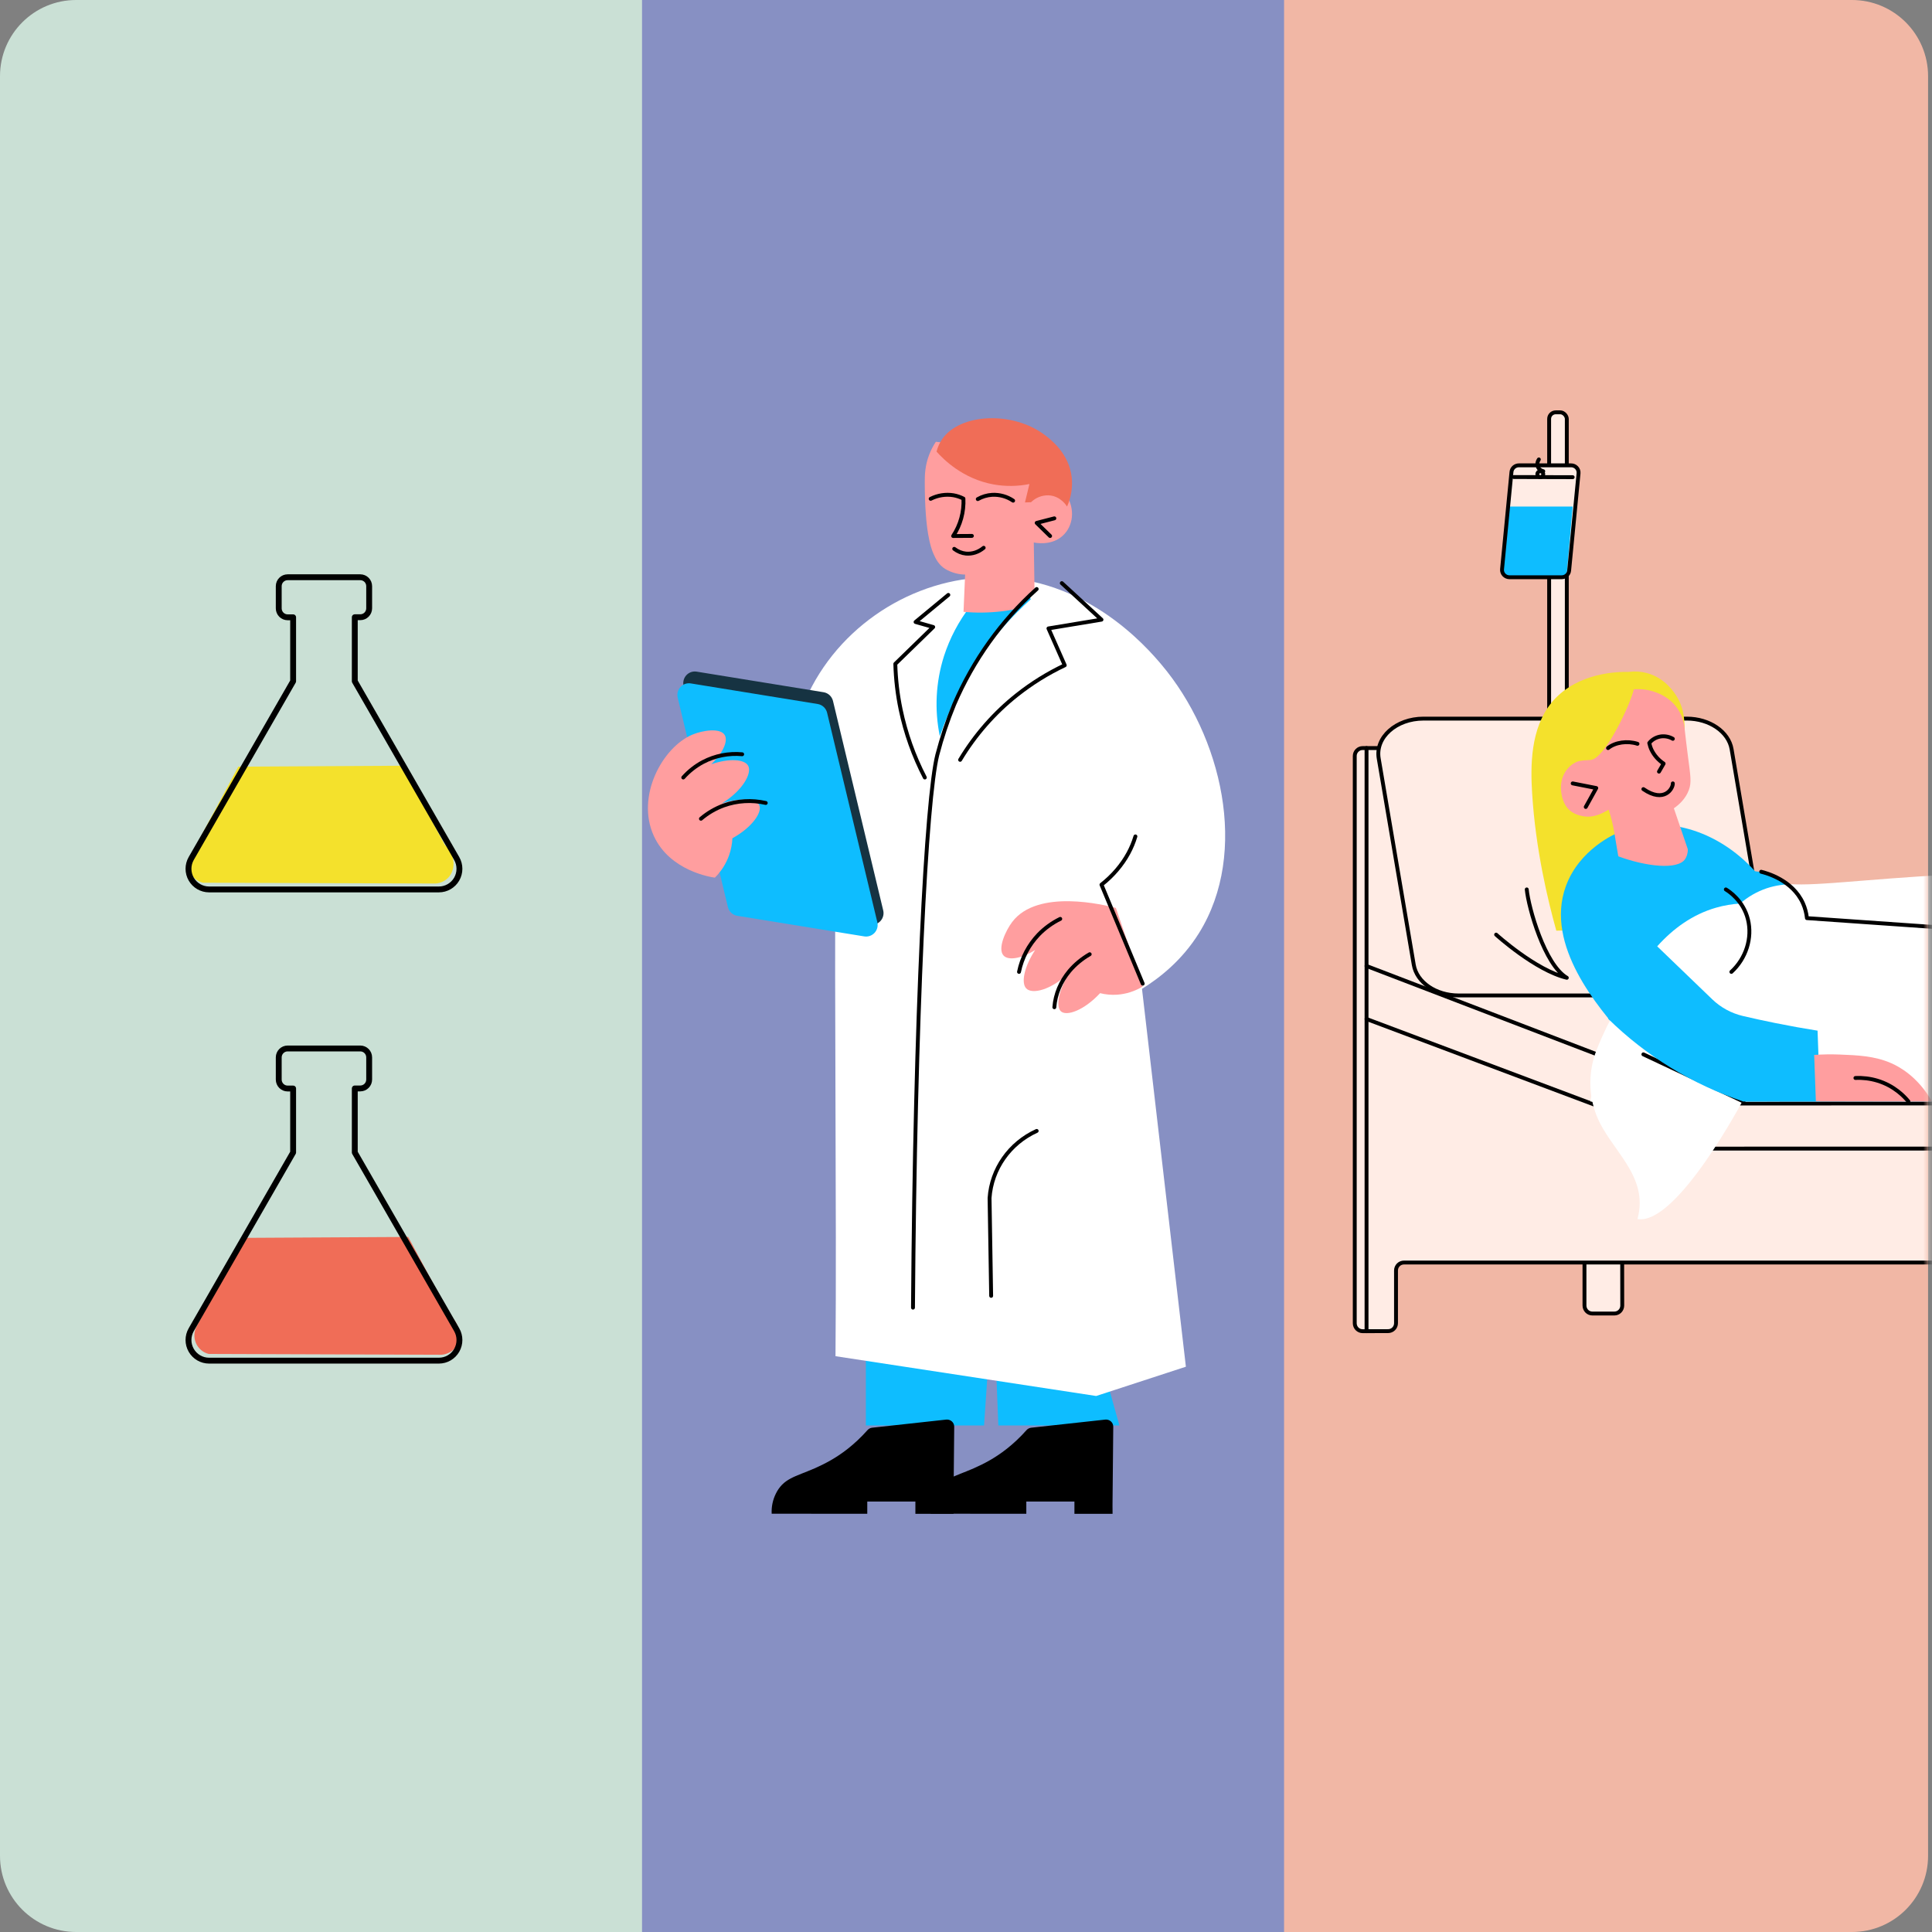 <?xml version="1.0" encoding="UTF-8"?>
<svg width="328px" height="328px" viewBox="0 0 328 328" version="1.1" xmlns="http://www.w3.org/2000/svg" xmlns:xlink="http://www.w3.org/1999/xlink">
    <rect x="0" y="0" width="328" height="328" fill="#808080" stroke="none"/>
    <title>Group 19</title>
    <defs>
        <rect id="path-1" x="0" y="0" width="109.333" height="328"></rect>
        <path d="M0,0 L96.405,0 C103.545,-1.31166293e-15 109.333,5.788 109.333,12.929 L109.333,315.071 C109.333,322.212 103.545,328 96.405,328 L0,328 L0,328 L0,0 Z" id="path-3"></path>
    </defs>
    <g id="Ajout-page-2023" stroke="none" stroke-width="1" fill="none" fill-rule="evenodd">
        <g id="Notre-organisme-Ouvert-Copy-5" transform="translate(-814, -484)">
            <g id="Group-19" transform="translate(814, 484)">
                <g id="Group-18">
                    <path d="M12.929,0 L109.333,0 L109.333,0 L109.333,328 L12.929,328 C5.788,328 4.42715563e-15,322.212 0,315.071 L0,12.929 C-8.74441955e-16,5.788 5.788,3.08801977e-15 12.929,0 Z" id="Rectangle-Copy-2" fill="#CAE0D5"></path>
                    <g id="DrawKit-Vector-Illustration-Health-&amp;-Medical-(10)-Copy" transform="translate(109, 0)">
                        <mask id="mask-2" fill="white">
                            <use xlink:href="#path-1"></use>
                        </mask>
                        <use id="Mask" fill="#8790C3" xlink:href="#path-1"></use>
                    </g>
                    <g id="DrawKit-Vector-Illustration-Health-&amp;-Medical-(10)-Copy" transform="translate(218, 0)">
                        <mask id="mask-4" fill="white">
                            <use xlink:href="#path-3"></use>
                        </mask>
                        <use id="Mask" fill="#F1B7A5" xlink:href="#path-3"></use>
                        <g mask="url(#mask-4)">
                            <g transform="translate(12, 70)">
                                <path d="M70,114.009 L46.183,114 C45.685,113.999 45.229,114.282 45,114.732 C44.162,116.389 43.657,118.199 43.514,120.057 C43.458,120.761 42.88,121.302 42.187,121.301 L40.331,121.301 C39.978,121.3 39.639,121.443 39.389,121.698 C39.14,121.952 39,122.297 39,122.657 L39,151.638 C38.999,151.999 39.139,152.345 39.388,152.601 C39.638,152.856 39.977,153 40.331,153 L44.082,153 C44.435,153 44.774,152.857 45.024,152.602 C45.273,152.347 45.413,152.002 45.413,151.642 C45.408,148.633 45.404,145.627 45.399,142.623 C45.398,142.263 45.538,141.917 45.788,141.663 C46.037,141.408 46.376,141.265 46.729,141.265 L70,141.265" id="Path" stroke="#000000" stroke-width="0.659" fill="#FFECE5" fill-rule="nonzero" stroke-linecap="round" stroke-linejoin="round"></path>
                                <path d="M0,154.652 L0,58.345 C0,57.988 0.141,57.646 0.393,57.394 C0.645,57.141 0.986,57 1.342,57 L59.045,57 C59.785,57 60.385,57.603 60.385,58.345 L60.385,116.005 C60.385,116.361 60.526,116.704 60.778,116.956 C61.03,117.208 61.371,117.35 61.727,117.35 L193.761,117.304 C194.263,117.303 194.723,117.583 194.953,118.03 C195.798,119.673 196.307,121.469 196.451,123.312 C196.508,124.01 197.089,124.547 197.787,124.546 L199.659,124.546 C200.399,124.546 201,125.148 201,125.891 L201,154.639 C201,155.381 200.399,155.983 199.659,155.984 L195.878,155.984 C195.521,155.984 195.18,155.842 194.928,155.589 C194.677,155.336 194.536,154.993 194.536,154.636 C194.541,151.652 194.545,148.67 194.55,145.69 C194.551,145.333 194.41,144.99 194.158,144.738 C193.907,144.485 193.565,144.343 193.209,144.343 L8.344,144.343 C7.988,144.343 7.647,144.485 7.395,144.738 C7.144,144.991 7.003,145.333 7.004,145.69 L7.004,154.643 C7.004,154.999 6.864,155.341 6.613,155.594 C6.362,155.846 6.021,155.989 5.666,155.989 L1.343,156 C0.987,156 0.645,155.859 0.392,155.606 C0.14,155.353 0,155.009 0,154.652 L0,154.652 Z" id="Path" stroke="#000000" stroke-width="0.659" fill="#FFECE5" fill-rule="nonzero" stroke-linecap="round" stroke-linejoin="round"></path>
                                <polyline id="Path" stroke="#000000" stroke-width="0.659" fill="none" stroke-linecap="round" stroke-linejoin="round" points="198 124.991 60.533 125 2 103"></polyline>
                                <line x1="2" y1="57" x2="2" y2="156" id="Path" stroke="#000000" stroke-width="0.659" fill="#FFECE5" fill-rule="nonzero" stroke-linecap="round" stroke-linejoin="round"></line>
                                <line x1="62" y1="117" x2="2" y2="94" id="Path" stroke="#000000" stroke-width="0.659" fill="#FFECE5" fill-rule="nonzero" stroke-linecap="round" stroke-linejoin="round"></line>
                                <path d="M11.664,52 L56.383,52 C60.226,52 63.474,54.223 63.979,57.196 L69.932,92.227 C70.541,95.814 66.973,99 62.335,99 L17.617,99 C13.774,99 10.526,96.777 10.02,93.804 L4.068,58.768 C3.458,55.182 7.032,52 11.664,52 Z" id="Path" stroke="#000000" stroke-width="0.659" fill="#FFECE5" fill-rule="nonzero" stroke-linecap="round" stroke-linejoin="round"></path>
                                <rect id="Rectangle" stroke="#000000" stroke-width="0.659" fill="#FFECE5" fill-rule="nonzero" stroke-linecap="round" stroke-linejoin="round" x="33" y="0" width="3" height="52" rx="1.121"></rect>
                                <path d="M34.219,88 C32.777,82.836 30.7,74.197 30.113,64.655 C29.83,60.032 29.806,53.682 33.425,49.266 C33.559,49.102 33.672,48.972 33.693,48.949 C37.964,44.143 44.659,44.04 46.495,44.07 C47.535,43.931 48.593,43.999 49.607,44.268 C52.726,45.108 54.298,47.635 54.702,48.307 C56.037,50.528 56.016,52.647 55.995,54.763 C55.963,58.008 55.665,59.621 54.015,63.201 C52.34,66.855 50.643,73.678 50.818,87.628 L34.219,88 Z" id="Path" stroke="none" fill="#F4E12C" fill-rule="nonzero"></path>
                                <path d="M44.922,71.258 C52.245,68.224 61.535,70.767 67.957,77.916 C68.682,77.993 73.694,78.602 76.045,82.684 C76.633,83.716 77.002,84.855 77.129,86.033 L155.358,91.462 C156.768,87.552 160.428,84.937 164.429,84.925 C167.85,84.914 171.051,86.807 172.809,89.837 C173.15,89.046 174.717,85.643 178.127,84.708 C178.127,84.708 180.624,84.023 183.592,85.358 C188.728,87.666 190.818,100.514 189.712,117 L59.433,117 C54.218,114.171 49.554,110.442 45.662,105.986 C41.433,101.126 32.201,90.516 35.826,80.485 C38.1,74.189 44.192,71.559 44.922,71.258 Z" id="Path" stroke="none" fill="#0EBDFF" fill-rule="nonzero"></path>
                                <path d="M74.77,80.139 C73.128,80.065 71.487,80.293 69.928,80.81 C68.271,81.375 66.741,82.254 65.423,83.397 C64.033,83.482 62.657,83.719 61.32,84.104 C45.43,88.69 40.727,113.007 40,117 L191.237,116.956 C191.491,106.04 191.745,95.125 192,84.211 C184.825,83.05 179.102,82.271 175.765,81.839 C116.348,74.118 85.654,80.49 74.77,80.139 Z" id="Path" stroke="none" fill="#FFFFFF" fill-rule="nonzero"></path>
                                <path d="M69,78 C69.885,78.216 74.313,79.406 76.094,83.354 C76.451,84.153 76.678,85.003 76.767,85.873 L102.652,87.678 L154.485,91.291 C155.886,87.387 159.523,84.777 163.499,84.765 C166.898,84.754 170.078,86.644 171.825,89.668 C172.235,88.711 172.801,87.828 173.499,87.053 C174.042,86.451 175.322,85.033 177.326,84.5 C180.505,83.654 183.279,85.63 183.646,85.9 C186.287,87.847 186.965,91.008 187.36,93.18 C188.983,102.095 189.052,111.949 188.983,117" id="Path" stroke="#000000" stroke-width="0.659" fill="none" stroke-linecap="round" stroke-linejoin="round"></path>
                                <path d="M63,81 C63.544,81.334 65.957,82.896 66.751,86.087 C67.535,89.234 66.431,92.72 63.938,95" id="Path" stroke="#000000" stroke-width="0.659" fill="none" stroke-linecap="round" stroke-linejoin="round"></path>
                                <path d="M45.766,99 C44.313,101.281 43.034,103.667 41.939,106.14 C41.624,106.851 41.331,107.55 41.063,108.235 C39.646,111.828 39.646,115.824 41.063,119.417 C43.374,125.263 50.021,129.534 47.999,136.954 C54.681,138.129 66,116.619 66,116.619 L45.766,99 Z" id="Path" stroke="none" fill="#FFFFFF" fill-rule="nonzero"></path>
                                <line x1="49" y1="109" x2="66" y2="117" id="Path" stroke="#000000" stroke-width="0.659" fill="none" stroke-linecap="round" stroke-linejoin="round"></line>
                                <path d="M49.622,89 L60.695,99.658 C62.138,101.048 63.934,102.025 65.891,102.485 C67.677,102.904 69.515,103.304 71.407,103.686 C73.868,104.182 76.256,104.612 78.572,104.978 C78.717,108.985 78.86,112.992 79,117 L65.942,117 C57.316,114.103 49.469,109.293 43,102.935 C44.363,97.939 46.604,93.222 49.622,89 L49.622,89 Z" id="Path" stroke="none" fill="#0EBDFF" fill-rule="nonzero"></path>
                                <path d="M78,109.1 C79.425,108.997 80.855,108.974 82.284,109.029 C85.33,109.148 88.275,109.262 91.085,110.502 C92.387,111.075 95.544,112.717 98,117 L78.283,116.964 L78,109.1 Z" id="Path" stroke="none" fill="#FF9E9F" fill-rule="nonzero"></path>
                                <path d="M85,113.012 C86.251,112.954 87.504,113.106 88.699,113.461 C91.606,114.329 93.318,116.17 94,117" id="Path" stroke="#000000" stroke-width="0.659" fill="none" stroke-linecap="round" stroke-linejoin="round"></path>
                                <path d="M44.745,75.378 C44.219,72.473 43.983,70.053 43.101,67.461 C42.529,67.775 40.873,68.884 38.956,68.598 C36.958,68.3 35.464,67.299 35.065,64.593 C34.705,62.147 35.875,60.113 37.749,59.316 C38.321,59.073 39.662,59.047 40.036,59.021 C42.499,58.862 46.928,49.278 47.37,47.033 C48.563,46.928 49.765,47.074 50.896,47.461 C51.606,47.706 53.474,48.38 54.781,50.277 C55.443,51.248 55.854,52.362 55.977,53.524 C56.186,55.393 56.382,56.972 56.535,58.168 C57,61.764 57.21,62.797 56.717,64.13 C56.169,65.611 55.072,66.602 54.175,67.226 L56.545,74.185 C56.545,74.969 56.322,75.498 56.079,75.857 C54.804,77.751 49.322,77.08 44.745,75.378 Z" id="Path" stroke="none" fill="#FF9E9F" fill-rule="nonzero"></path>
                                <path d="M54,55.431 C53.409,55.085 52.702,54.94 52.003,55.022 C51.194,55.135 50.471,55.541 50,56.147 C50.084,56.556 50.218,56.956 50.402,57.339 C50.849,58.251 51.55,59.044 52.436,59.639 L51.648,61" id="Path" stroke="#000000" stroke-width="0.659" fill="none" stroke-linecap="round" stroke-linejoin="round"></path>
                                <path d="M53.999,63 C54.043,63.854 52.555,66.413 49,63.97" id="Path" stroke="#000000" stroke-width="0.659" fill="none" stroke-linecap="round" stroke-linejoin="round"></path>
                                <path d="M48,56.278 C46.283,55.722 44.222,56.02 43,57" id="Path" stroke="#000000" stroke-width="0.659" fill="none" stroke-linecap="round" stroke-linejoin="round"></path>
                                <polyline id="Path" stroke="#000000" stroke-width="0.659" fill="none" stroke-linecap="round" stroke-linejoin="round" points="37 63 41 63.786 39.216 67"></polyline>
                                <path d="M35.132,28 L26.269,28 C25.912,28 25.571,27.853 25.33,27.594 C25.09,27.336 24.972,26.99 25.006,26.642 L26.606,10.124 C26.667,9.487 27.215,9 27.869,9 L36.731,9 C37.088,9 37.429,9.147 37.67,9.406 C37.91,9.664 38.028,10.01 37.994,10.358 L36.395,26.876 C36.333,27.513 35.786,28 35.132,28 L35.132,28 Z" id="Path" stroke="none" fill="#FFECE5" fill-rule="nonzero"></path>
                                <path d="M26.078,16 L37,16 C36.679,19.67 36.357,23.34 36.036,27.01 C36.004,27.19 35.929,27.359 35.817,27.505 C35.67,27.695 35.467,27.836 35.235,27.912 L25.988,28 C25.674,27.956 25.391,27.79 25.205,27.541 C25.051,27.323 24.98,27.06 25.005,26.798 C25.363,23.198 25.721,19.599 26.078,16 Z" id="Path" stroke="none" fill="#0EBDFF" fill-rule="nonzero"></path>
                                <path d="M35.132,28 L26.269,28 C25.912,28 25.571,27.853 25.33,27.594 C25.09,27.336 24.972,26.99 25.006,26.642 L26.606,10.124 C26.667,9.487 27.215,9 27.869,9 L36.731,9 C37.088,9 37.429,9.147 37.67,9.406 C37.91,9.664 38.028,10.01 37.994,10.358 L36.395,26.876 C36.333,27.513 35.786,28 35.132,28 L35.132,28 Z" id="Path" stroke="#000000" stroke-width="0.659" fill="none" stroke-linecap="round" stroke-linejoin="round"></path>
                                <line x1="27" y1="10.987" x2="37" y2="11.013" id="Path" stroke="#000000" stroke-width="0.659" fill="#FFECE5" fill-rule="nonzero" stroke-linecap="round" stroke-linejoin="round"></line>
                                <path d="M32,10.5 C32,10.776 31.776,11 31.5,11 C31.224,11 31,10.776 31,10.5 C31,10.224 31.224,10 31.5,10 C31.776,10 32,10.224 32,10.5 Z" id="Path" stroke="#000000" stroke-width="0.659" fill="#FFECE5" fill-rule="nonzero" stroke-linecap="round" stroke-linejoin="round"></path>
                                <path d="M31.253,8 C30.916,8.517 30.915,9.121 31.253,9.54 C31.439,9.762 31.702,9.923 32,10" id="Path" stroke="#000000" stroke-width="0.659" fill="none" stroke-linecap="round" stroke-linejoin="round"></path>
                                <path d="M29.2,81 C29.5,84.118 32.236,93.786 36,96 C30.7,94.747 24,88.673 24,88.673" id="Path" stroke="#000000" stroke-width="0.659" fill="#FFECE5" fill-rule="nonzero" stroke-linecap="round" stroke-linejoin="round"></path>
                            </g>
                        </g>
                    </g>
                    <g id="Group-2" transform="translate(32, 98)">
                        <path d="M8.453,32.154 L36.303,32 C38.709,36.487 41.116,40.972 43.524,45.455 C44.345,46.159 44.864,47.156 44.973,48.238 C45.091,49.189 44.816,50.147 44.213,50.887 C43.627,51.543 42.811,51.942 41.939,52 L2.427,51.862 C1.454,51.62 0.65,50.93 0.256,49.998 C-0.137,49.067 -0.075,48.003 0.425,47.125 C3.104,42.135 5.78,37.144 8.453,32.154 Z" id="Path" fill="#F4E12C" fill-rule="nonzero"></path>
                        <path d="M45.532,47.748 L35.774,30.778 L28.233,17.664 L28.233,6.788 L29.166,6.788 C29.567,6.788 29.951,6.628 30.234,6.343 C30.517,6.059 30.675,5.673 30.674,5.271 L30.674,1.514 C30.674,0.678 29.999,0 29.166,0 L16.833,0 C16,0 15.324,0.678 15.322,1.514 L15.322,5.283 C15.322,6.121 15.999,6.801 16.833,6.801 L17.766,6.801 L17.766,17.66 L10.225,30.775 L0.467,47.745 C-0.156,48.829 -0.156,50.164 0.467,51.247 C1.09,52.331 2.241,52.999 3.487,53 L42.513,53 C43.759,53 44.91,52.333 45.533,51.25 C46.156,50.166 46.156,48.831 45.532,47.748 Z" id="Path" stroke="#000000" stroke-width="0.996" stroke-linecap="round" stroke-linejoin="round"></path>
                        <path d="M9.456,112.154 L37.303,112 L44.524,125.455 C45.346,126.158 45.865,127.156 45.973,128.238 C46.091,129.189 45.816,130.147 45.213,130.887 C44.627,131.543 43.811,131.942 42.939,132 L3.427,131.862 C2.454,131.62 1.65,130.93 1.256,129.998 C0.863,129.067 0.925,128.003 1.425,127.125 L9.456,112.154 Z" id="Path" fill="#F06D57" fill-rule="nonzero"></path>
                        <path d="M45.532,127.748 L35.777,110.778 L28.233,97.664 L28.233,86.788 L29.166,86.788 C29.567,86.788 29.951,86.628 30.234,86.343 C30.517,86.059 30.675,85.673 30.674,85.271 L30.674,81.514 C30.674,80.678 29.999,80 29.166,80 L16.833,80 C16,80 15.324,80.678 15.322,81.514 L15.322,85.283 C15.322,86.121 15.999,86.801 16.833,86.801 L17.766,86.801 L17.766,97.66 L10.225,110.775 L0.467,127.745 C-0.156,128.829 -0.156,130.164 0.467,131.247 C1.09,132.331 2.241,132.999 3.487,133 L42.522,133 C43.766,132.997 44.915,132.329 45.535,131.246 C46.156,130.163 46.155,128.83 45.532,127.748 Z" id="Path" stroke="#000000" stroke-width="0.996" stroke-linecap="round" stroke-linejoin="round"></path>
                    </g>
                </g>
                <g id="DrawKit-Vector-Illustration-Health-&amp;-Medical-(10)" transform="translate(110, 71)">
                    <path d="M37,149 L37,171 L57.065,171 L58,157.331 M58,157.609 L37,149" id="Combined-Shape" fill="#0EBDFF"></path>
                    <path d="M59,158.565 L59.489,171 L80.042,171 L78.3,164.783 M81,157.609 L59.489,149" id="Combined-Shape-Copy" fill="#0EBDFF"></path>
                    <path d="M31.844,159.243 C32.055,134.649 31.632,99.016 31.844,74.422 L26.29,73.941 C25.125,70.752 22.05,61.082 25.815,50.204 C30.321,37.17 42.647,28.192 55.799,27.11 C73.53,25.65 84.942,39.177 87.21,41.865 C97.361,53.901 102.132,73.648 93.555,87.413 C90.655,92.068 86.853,95.036 83.879,96.876 C86.363,118.259 88.847,139.644 91.331,161.029 L76.101,166 L31.844,159.243 Z" id="Path" fill="#FFFFFF" fill-rule="nonzero"></path>
                    <path d="M70.266,28 L77,34.201 L68,35.689 L70.764,41.947 C67.89,43.305 65.175,44.992 62.67,46.974 C58.824,50.019 55.548,53.755 53,58" id="Path" stroke="#000000" stroke-width="0.659" stroke-linecap="round" stroke-linejoin="round"></path>
                    <path d="M51,30 L45.44,34.597 L48.429,35.448 L42,41.707 C42.072,44.308 42.373,46.898 42.901,49.447 C43.737,53.463 45.12,57.349 47.011,61" id="Path" stroke="#000000" stroke-width="0.659" stroke-linecap="round" stroke-linejoin="round"></path>
                    <path d="M54.715,31.944 C58.634,29.204 62.434,28.244 64.19,29.629 C64.551,29.919 64.831,30.302 65,30.737 L65,30.737 C61.84,33.572 59.006,36.763 56.553,40.25 C53.586,44.467 51.23,49.098 49.559,54 C48.623,49.478 48.866,44.786 50.263,40.389 C51.251,37.331 52.757,34.472 54.715,31.944 L54.715,31.944 Z" id="Path" fill="#0EBDFF" fill-rule="nonzero"></path>
                    <path d="M53.58,32.872 C53.668,30.764 53.757,28.656 53.85,26.547 C53.33,26.537 52.814,26.469 52.309,26.345 C51.653,26.181 51.025,25.922 50.445,25.575 C49.397,24.907 48.859,23.915 48.456,22.965 C48.029,21.962 47.004,19.201 47,10.846 C47,9.727 47.017,8.105 47.748,6.2 C48.044,5.427 48.425,4.689 48.883,4 L63.402,5.742 L71.313,13.538 C72.594,15.961 72.017,18.741 70.134,20.192 C68.252,21.643 65.844,21.165 65.509,21.094 C65.553,23.924 65.597,26.755 65.64,29.585 L62.304,32.43 C61.543,32.579 60.733,32.707 59.874,32.805 C57.784,33.04 55.675,33.063 53.58,32.872 Z" id="Path" fill="#FF9E9F" fill-rule="nonzero"></path>
                    <path d="M45,151 C45.354,101.136 47.241,64.644 49.131,57.152 C49.891,54.228 50.849,51.363 52,48.578 C55.223,41.083 60.001,34.401 66,29" id="Path" stroke="#000000" stroke-width="0.659" stroke-linecap="round" stroke-linejoin="round"></path>
                    <polyline id="Path" stroke="#000000" stroke-width="0.659" stroke-linecap="round" stroke-linejoin="round" points="69 17 66 17.774 68.279 20"></polyline>
                    <path d="M52,22.179 C52.604,22.637 53.288,22.913 53.997,22.985 C55.06,23.078 56.118,22.731 57,22" id="Path" stroke="#000000" stroke-width="0.659" stroke-linecap="round" stroke-linejoin="round"></path>
                    <path d="M65.038,14.264 C65.837,13.481 66.908,13.059 68.013,13.093 C70.067,13.186 71.088,14.888 71.154,15 C71.853,13.443 72.127,11.72 71.946,10.015 C71.47,5.895 68.272,3.519 67.306,2.801 C61.89,-1.232 53.034,-0.838 49.977,3.518 C49.526,4.169 49.195,4.899 49,5.672 C50.183,6.996 53.461,10.298 58.685,11.245 C60.699,11.605 62.761,11.581 64.767,11.174 L64.011,14.3 L65.038,14.264 Z" id="Path" fill="#F06D57" fill-rule="nonzero"></path>
                    <path d="M55,19.981 L51.819,20 C53.059,18.141 53.672,15.909 53.565,13.652 C53.03,13.378 52.459,13.186 51.87,13.081 C50.551,12.867 49.2,13.078 48,13.685" id="Path" stroke="#000000" stroke-width="0.659" stroke-linecap="round" stroke-linejoin="round"></path>
                    <path d="M56,13.733 C56.74,13.312 57.576,13.063 58.439,13.007 C59.711,12.944 60.969,13.295 62,14" id="Path" stroke="#000000" stroke-width="0.659" stroke-linecap="round" stroke-linejoin="round"></path>
                    <path d="M65.741,90.286 C63.387,91.759 61.173,92.117 60.362,91.21 C59.331,90.056 60.717,87.011 61.845,85.521 C66.169,79.812 77.544,82.643 79.447,83.141 L82.128,90.996 L84,96.484 C82.674,97.289 81.189,97.764 79.66,97.872 C78.687,97.937 77.71,97.85 76.762,97.613 C73.982,100.6 71.045,101.564 70.108,100.691 C69.215,99.865 69.725,97.014 71.591,94.079 C68.445,97.124 65.21,97.854 64.219,96.801 C63.309,95.846 63.915,93.051 65.741,90.286 Z" id="Path" fill="#FF9E9F" fill-rule="nonzero"></path>
                    <path d="M69,100 C69.167,97.785 70.057,95.652 71.572,93.84 C72.511,92.732 73.671,91.771 75,91" id="Path" stroke="#000000" stroke-width="0.659" stroke-linecap="round" stroke-linejoin="round"></path>
                    <path d="M63,94 C63.479,91.63 64.633,89.434 66.333,87.658 C67.386,86.574 68.627,85.674 70,85" id="Path" stroke="#000000" stroke-width="0.659" stroke-linecap="round" stroke-linejoin="round"></path>
                    <path d="M84,96 L77,79.196 C78.927,77.681 80.485,75.86 81.584,73.836 C82.076,72.923 82.47,71.973 82.761,71" id="Path" stroke="#000000" stroke-width="0.659" stroke-linecap="round" stroke-linejoin="round"></path>
                    <path d="M37.718,85.974 L16.175,82.477 C15.393,82.35 14.764,81.764 14.578,80.99 L6.055,45.439 C5.9,44.795 6.076,44.116 6.525,43.63 C6.973,43.145 7.633,42.918 8.283,43.027 L29.826,46.522 C30.607,46.65 31.235,47.236 31.421,48.01 L39.945,83.56 C40.1,84.204 39.923,84.883 39.475,85.368 C39.027,85.854 38.367,86.081 37.718,85.974 L37.718,85.974 Z" id="Path" fill="#163342" fill-rule="nonzero"></path>
                    <path d="M36.722,87.974 L15.171,84.477 C14.39,84.351 13.76,83.765 13.575,82.991 L5.055,47.439 C4.901,46.796 5.076,46.119 5.522,45.634 C5.969,45.149 6.627,44.92 7.275,45.025 L28.823,48.522 C29.605,48.648 30.234,49.234 30.42,50.008 L38.945,85.562 C39.1,86.205 38.924,86.883 38.477,87.368 C38.03,87.853 37.371,88.081 36.722,87.974 Z" id="Path" fill="#0EBDFF" fill-rule="nonzero"></path>
                    <path d="M10.757,58.745 C12.713,56.866 13.636,54.825 13.043,53.802 C12.309,52.537 9.341,52.969 7.542,53.724 C2.49,55.842 -2.087,64.172 1.003,70.921 C3.733,76.883 10.756,77.919 11.365,78 C12.447,76.933 13.276,75.624 13.787,74.175 C14.109,73.254 14.295,72.289 14.34,71.311 C17.772,69.423 19.431,66.846 18.904,65.711 C18.405,64.633 15.714,64.363 12.576,65.387 C16.158,63.16 17.694,60.234 17.014,58.998 C16.398,57.875 13.728,57.718 10.757,58.745 Z" id="Path" fill="#FF9E9F" fill-rule="nonzero"></path>
                    <path d="M20,65.32 C17.628,64.779 15.157,64.926 12.863,65.746 C11.457,66.26 10.15,67.023 9,68" id="Path" stroke="#000000" stroke-width="0.659" stroke-linecap="round" stroke-linejoin="round"></path>
                    <path d="M16,57.051 C13.711,56.839 11.411,57.294 9.355,58.365 C8.098,59.033 6.963,59.925 6,61" id="Path" stroke="#000000" stroke-width="0.659" stroke-linecap="round" stroke-linejoin="round"></path>
                    <path d="M66,121 C61.405,123.087 58.339,127.454 58,132.395 C58.09,137.93 58.181,143.465 58.271,149" id="Path" stroke="#000000" stroke-width="0.659" stroke-linecap="round" stroke-linejoin="round"></path>
                    <path d="M51.282,182.58 C51.014,182.023 50.658,181.511 50.227,181.063 C48.536,179.353 45.952,179.194 41.958,176.91 C40.242,175.93 38.004,174.361 35.723,171.793 C35.523,171.565 35.241,171.419 34.936,171.385 L22.363,170.007 C22.014,169.969 21.665,170.079 21.405,170.309 C21.144,170.539 20.997,170.867 21,171.21 C21.031,174.482 21.049,177.259 21.127,184.521 C21.135,185.172 21.127,185.697 21.116,186 L27.592,186 L27.592,183.918 L35.761,183.918 L35.761,185.996 L51.991,185.986 C52.051,184.81 51.807,183.639 51.282,182.58 L51.282,182.58 Z" id="Path" fill="#000000" fill-rule="nonzero" transform="translate(36.5, 178) scale(-1, 1) translate(-36.5, -178) "></path>
                    <path d="M78.282,182.582 C78.014,182.025 77.658,181.512 77.227,181.064 C75.535,179.354 72.952,179.195 68.957,176.911 C67.242,175.931 65.004,174.361 62.723,171.794 C62.522,171.566 62.241,171.42 61.936,171.386 L49.363,170.008 C49.014,169.969 48.666,170.078 48.405,170.308 C48.145,170.537 47.997,170.865 48,171.208 C48.031,174.481 48.049,177.258 48.127,184.521 C48.135,185.172 48.127,185.697 48.116,186 L54.592,186 L54.592,183.918 L62.76,183.918 L62.76,185.996 L78.991,185.986 C79.051,184.811 78.807,183.64 78.282,182.582 Z" id="Path" fill="#000000" fill-rule="nonzero" transform="translate(63.5, 178) scale(-1, 1) translate(-63.5, -178) "></path>
                </g>
            </g>
        </g>
    </g>
</svg>